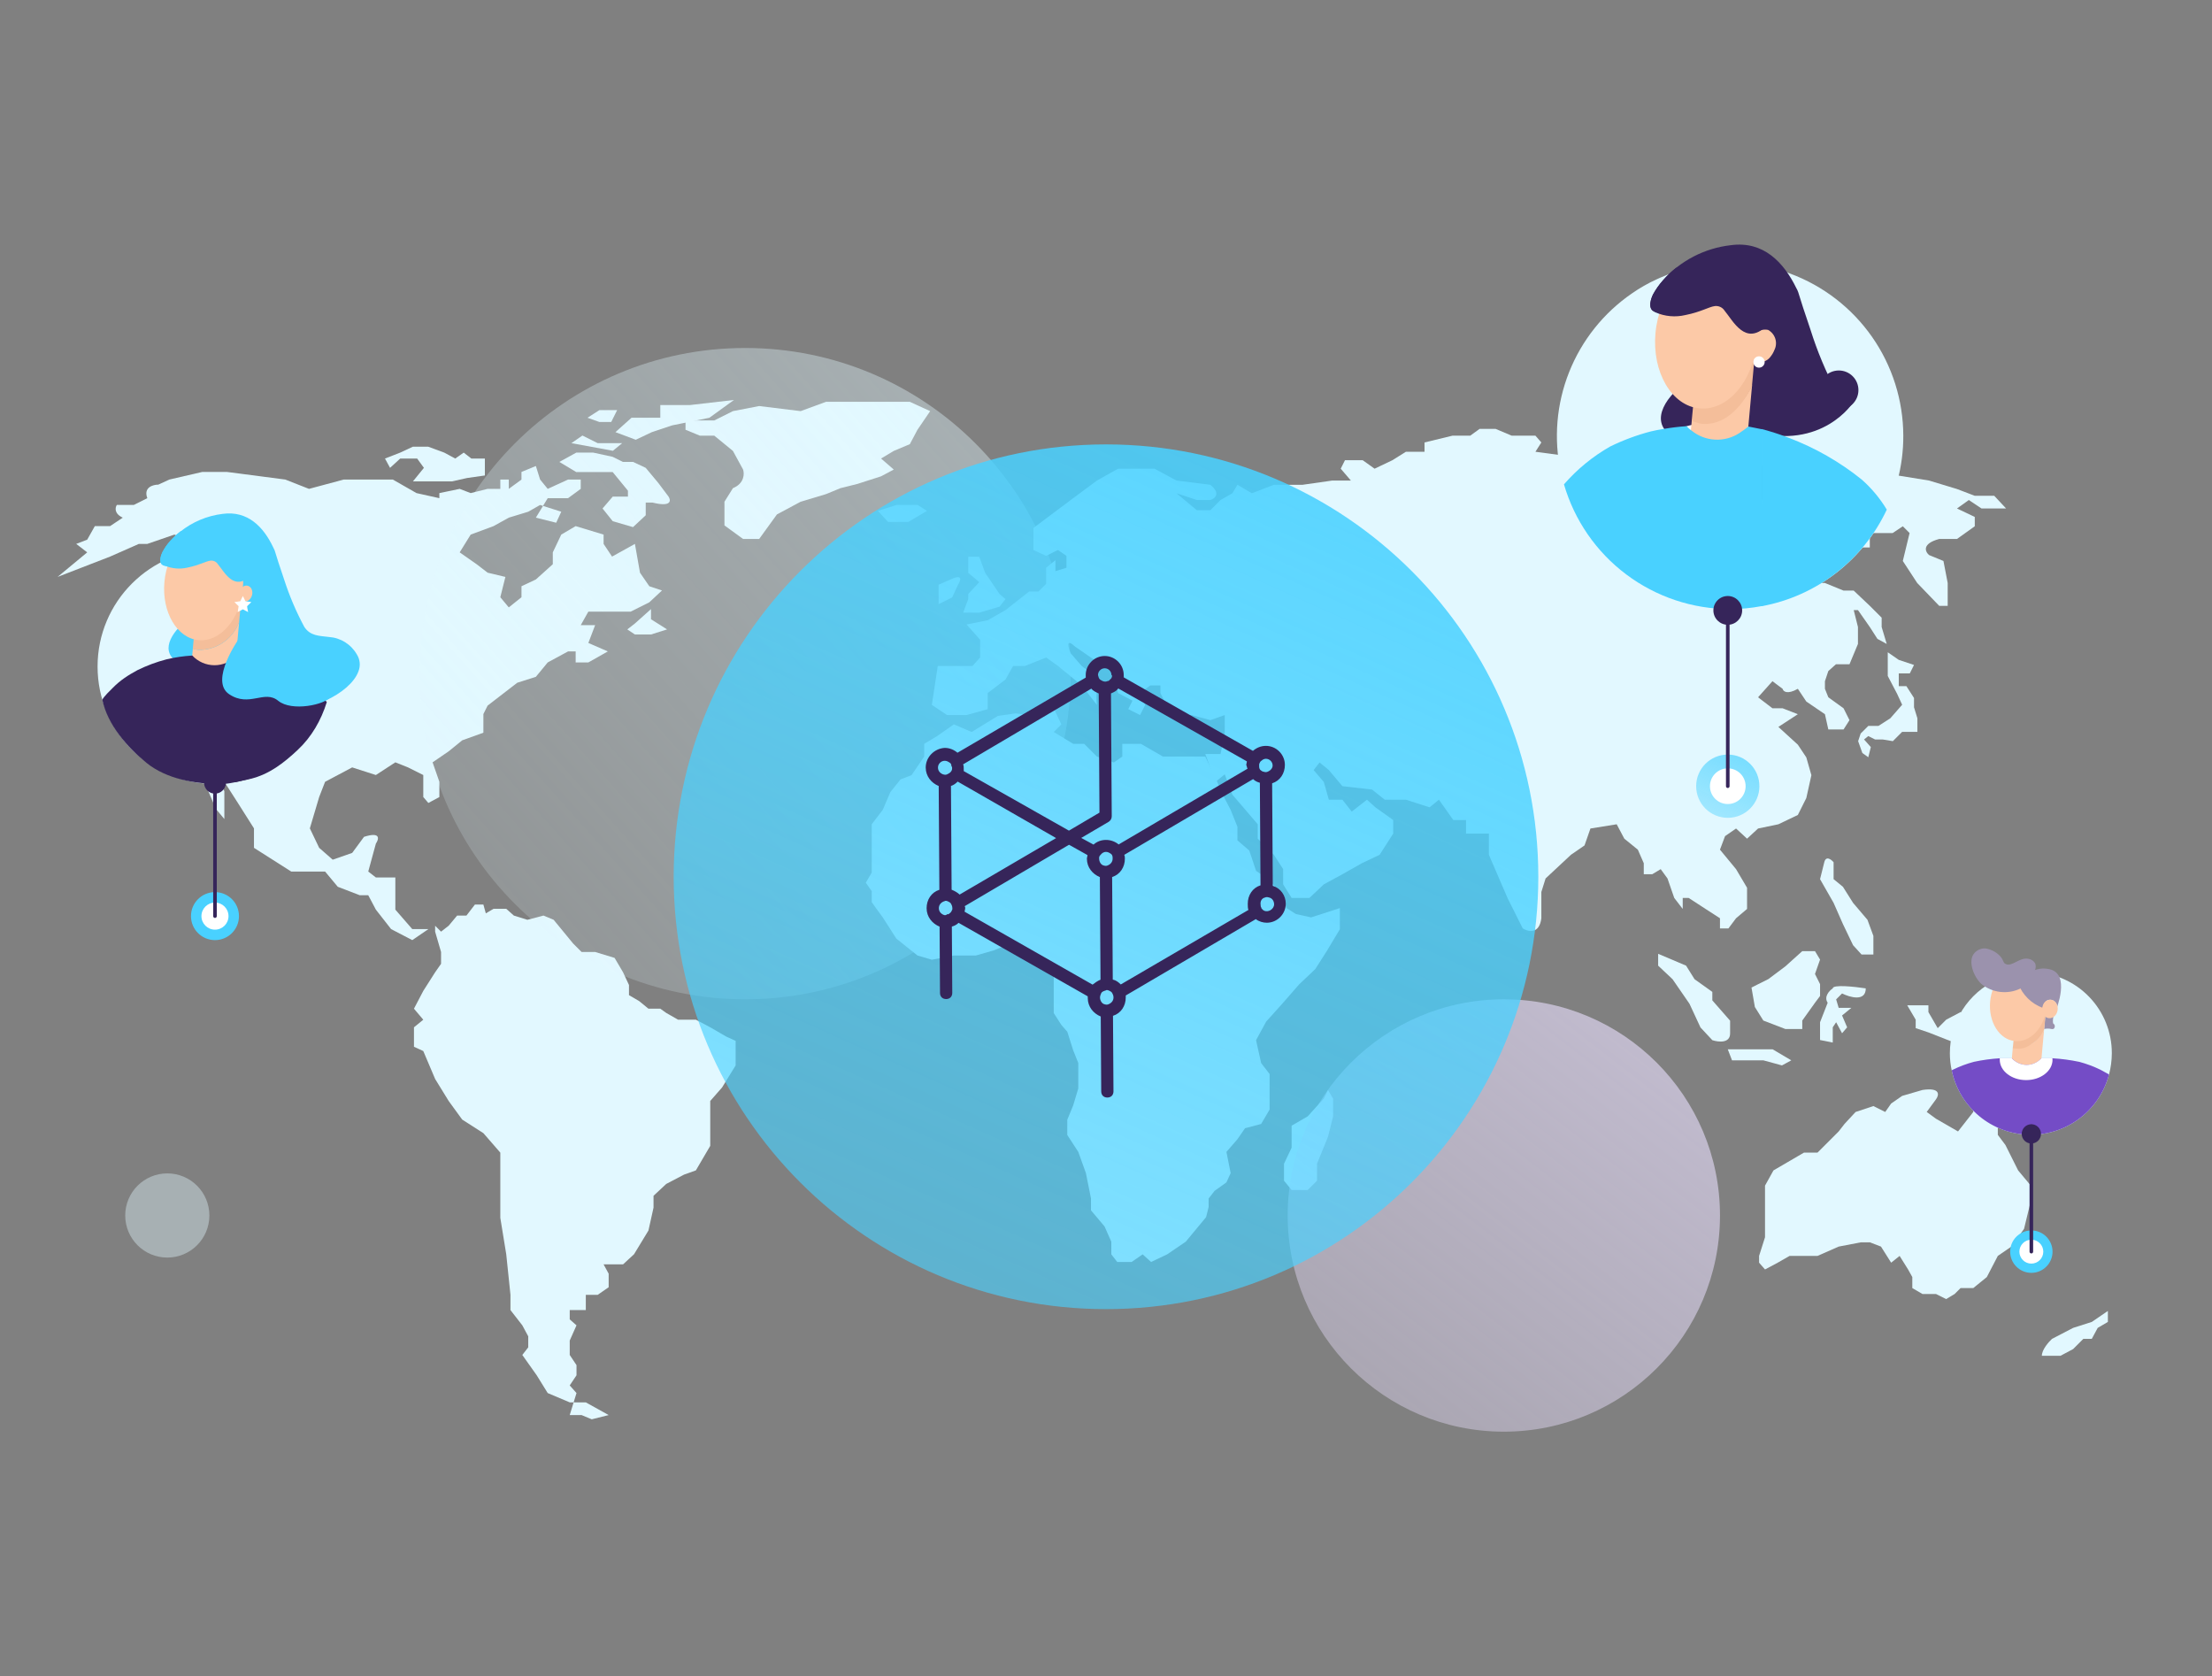 <?xml version="1.0" encoding="UTF-8"?> <svg xmlns="http://www.w3.org/2000/svg" viewBox="0 0 615 466" fill="none"><rect x="0" y="0" width="615" height="466" fill="#808080" stroke="none"/><g clip-path="url(#clip0_417_5741)"><g clip-path="url(#clip1_417_5741)"><path d="M250.37 216.672L253.43 215.496L256.96 210.318V206.787L260.49 204.669L265.197 201.374L270.14 203.492L277.438 199.021L282.377 198.314L288.027 199.021L292.97 196.902L295.087 201.374L292.97 203.492L298.382 206.787H301.442L304.973 210.318L309.68 211.965L312.033 210.318V206.787H317.212L323.33 210.318H329.45H335.098L338.158 216.672L339.57 220.203L342.16 225.145L344.043 229.853V233.618L347.337 236.443L349.22 242.091L352.988 244.68L356.283 248.681L357.692 252.447L360.283 254.095L364.517 255.035L372.52 252.447V258.33L368.99 264.215L365.695 269.392L361.223 273.63L356.283 279.277L352.045 283.985L349.22 289.163L350.632 295.517L352.988 298.577V303.755V308.462L350.632 312.462L346.16 313.64L344.043 316.7L340.983 320.23L342.16 326.115L340.983 328.702L337.688 331.058L336.04 333.175V335.527L335.335 338.353L329.685 345.178L324.507 348.707L320.035 350.827L317.683 348.707L314.623 350.827H310.623L308.975 348.707V345.178L307.092 340.942L303.325 336.47V333.175L301.913 326.115L299.795 320.23L296.735 315.522V311.285L298.382 307.285L299.795 302.577V298.577V295.517L298.382 291.988L296.735 286.81L295.087 284.925L292.97 281.63V277.865V272.217V269.392L289.675 266.805H285.202L283.32 264.215L280.26 262.567L276.26 264.215L271.317 265.627H265.197L259.077 266.805L255.077 265.627L249.194 260.92L247.546 258.33L245.428 255.035L243.545 252.447L242.368 250.8V247.74L240.721 245.386L242.368 242.562V237.619V235.266V232.441V229.146L245.428 225.145L247.546 220.203L250.37 216.672Z" fill="url(#paint0_linear_417_5741)"></path><path d="M368.05 305.402L363.577 310.345L359.108 312.935V319.053L356.988 323.525V328.233L359.108 330.82H363.577L366.168 328.233V323.525L369.228 315.995L370.64 310.345V305.402L369.228 303.05L368.05 305.402Z" fill="url(#paint1_linear_417_5741)"></path><path d="M511.202 346.55L505.317 349.14H497.55L494.255 351.022L490.725 352.905L489.077 351.022V349.14L490.725 343.96V336.9V329.605L493.08 325.368L501.553 320.425H505.317L511.202 314.54L512.85 312.423L515.91 309.127L520.852 307.48L524.148 309.127L525.795 306.775L528.855 304.655L534.503 303.01C539.585 302.255 539.13 304.42 538.268 305.598L535.68 309.127L538.268 311.01L544.388 314.54L548.625 309.127V305.598L551.212 301.832L552.39 305.598L555.45 309.127V315.483L557.567 318.308L561.097 325.368L564.628 329.605V333.84L562.745 341.608L559.215 346.55L555.45 349.14L552.39 355.022L548.625 358.082H545.092L543.445 359.73L541.092 361.142L538.268 359.73H534.503L531.678 358.082V355.022L530.5 352.905L528.148 349.14L525.795 351.022L522.97 346.55L519.91 345.373H517.32L511.202 346.55Z" fill="url(#paint2_linear_417_5741)"></path><path d="M572.87 376.91H567.692C567.692 375.215 569.575 373.065 570.518 372.202L576.4 369.145L581.577 367.495L586.05 364.438V367.495L583.225 369.145L581.577 372.202H579.225L576.4 375.027L572.87 376.91Z" fill="url(#paint3_linear_417_5741)"></path><path d="M162.871 389.855L169.226 393.385L164.519 394.562L161.695 393.385H158.4L159.486 389.855H158.4L152.28 387.267L149.221 382.325L145.22 376.675L146.867 374.558V371.498L145.22 368.438L141.925 364.2V359.965L140.748 348.668L139.1 338.548V329.132V320.425L134.393 315.012L128.509 311.245L124.743 306.067L120.978 299.95L117.683 292.183L115.094 291.005V285.592L117.683 283.475L115.094 280.415L117.683 275.47L120.978 270.295L122.625 267.94V264.645L120.978 258.995V257.35L122.625 258.995L124.743 257.35L127.097 254.525H129.686L132.04 251.465H134.393L135.072 253.91L137.217 252.643H140.748L142.866 254.525L146.632 255.7L151.104 254.525L153.928 255.7L159.341 262.29L161.695 264.645H165.46L170.874 266.293L173.227 270.295L174.875 273.825V276.647L177.699 278.295L180.288 280.415H183.583L185.231 281.59L188.526 283.475H193.468L197.469 285.592L201.941 288.18L204.53 289.358V292.183V296.183L200.764 302.303L197.469 306.067V311.245V318.543L193.468 325.368L190.173 326.545L185.231 329.132L181.7 332.428V335.723L180.288 342.077L176.287 348.668L173.227 351.493H170.403H167.814L169.226 354.08V357.848L166.167 359.965H162.871V364.2H158.4V366.79L160.283 368.438L158.4 372.675V374.558V376.675L160.283 379.5V382.325L158.4 385.147L160.283 387.267L159.486 389.855H162.871Z" fill="url(#paint4_linear_417_5741)"></path><path d="M562.982 295.243L568.16 300.185L566.513 301.832L562.982 300.185L558.98 296.655L556.628 295.243H554.038L552.39 297.83L547.683 296.655L545.095 295.243H542.742L545.095 291.71L542.742 289.592L536.153 287.005L532.62 285.827V283.475L530.268 279.473H536.153V281.355L538.74 285.827L541.092 283.475L545.095 281.355L549.332 283.475L556.628 285.827L561.57 289.592L562.982 295.243Z" fill="url(#paint5_linear_417_5741)"></path><path d="M496.38 268.645L491.673 272.175L486.965 274.53L487.905 279.942L490.26 283.71L496.38 286.062H501.085V283.71L504.618 278.765L506.03 276.882V273.587L504.618 270.765L506.03 266.762L504.618 264.41H501.085L496.38 268.645Z" fill="url(#paint6_linear_417_5741)"></path><path d="M492.85 291.71L498.027 294.77L495.438 296.183L490.26 294.77H486.26H481.553L480.375 291.71H484.375H488.377H492.85Z" fill="url(#paint7_linear_417_5741)"></path><path d="M481.02 283.75V287.28C481.02 290.105 477.725 289.712 476.077 289.163L472.783 285.632L469.723 279.043L465.017 272.217L461.015 268.45V265.155L468.783 268.45L471.135 272.217L476.077 275.748V278.103L481.02 283.75Z" fill="url(#paint8_linear_417_5741)"></path><path d="M506.027 244.404L507.205 239.697C507.675 237.814 509.127 238.912 509.793 239.697V244.404L512.383 246.522L515.207 250.995L519.207 255.7L520.855 260.173V265.35H517.56L515.207 262.762L512.383 256.877L509.793 250.995L506.027 244.404Z" fill="url(#paint9_linear_417_5741)"></path><path d="M451.605 233.148L449.488 229.147L442.19 230.324L440.543 235.031L436.777 237.62L429.717 244.21L428.54 247.975V255.27C427.975 259.79 424.853 259.038 423.363 258.095L419.125 249.623L413.947 237.62V231.736H410.887H407.592V227.97H404.062L400.062 222.321L397.473 224.44L390.882 222.321H385L381.467 219.497L373.23 218.556L369.465 214.084L366.875 211.966L365.23 214.084L368.053 217.379L369.465 222.321H373.23L375.82 225.616L380.055 222.321L382.41 224.44L387.353 227.97V231.736L383.587 237.62L378.645 239.973L373.23 243.033L368.053 245.857L364.053 249.623H359.11L356.755 245.857V241.621L354.168 237.62L349.695 233.148V229.147L342.635 220.909L340.515 215.261L337.928 217.379L335.103 209.612H339.34L340.515 203.963V198.785L336.515 200.198L331.337 198.785H325.688L322.63 192.666V190.548H319.805L316.98 192.666L318.392 195.961L316.98 198.785L313.685 197.138L314.863 194.784L310.86 192.666L309.212 186.547L304.978 183.958L298.858 179.721C296.223 177.274 296.975 179.957 297.68 181.604L300.74 185.135C303.173 186.939 307.66 190.548 306.155 190.548C304.647 190.548 304.743 194.157 304.978 195.961L300.74 190.548L294.15 185.135L290.855 182.781L284.97 185.135H281.675L279.558 188.9L274.615 192.666V197.138L268.733 198.785H263.317L259.082 195.961L260.73 185.135H270.38L272.498 182.781V177.839L268.733 173.602L274.615 172.425L279.558 169.601L286.147 164.423H288.738L290.855 162.305V157.833L293.445 155.715V158.775L296.505 157.833V154.538L294.15 152.891L290.855 154.538L287.325 152.891V146.771L297.68 139.004L304.978 133.591L310.86 130.296H320.98L327.1 133.591L336.515 134.768C339.527 137.216 337.77 138.612 336.515 139.004H332.75L327.1 137.122L332.75 141.829H336.515L339.34 139.004L342.635 137.122L344.045 134.768L348.048 137.122L354.168 134.768H362.17L370.408 133.591H375.585L372.76 130.296L373.938 127.943H378.88L382.175 130.296L387.118 127.943L390.882 125.589H396.06V123L403.827 121.117H408.77L411.36 119.234H415.83L420.303 121.117H426.892L428.54 123L426.892 125.589L435.6 126.766H437.485H441.72H445.72H453.252L461.725 130.296H466.668H470.67L471.845 126.766L479.613 127.943L488.793 130.296H496.795H502.207L508.327 133.591H519.86L521.977 132.179H527.625L536.335 133.591L544.1 135.945L549.045 137.828H554.457L557.753 141.358H550.925L547.395 139.004L544.1 141.358L549.045 143.712V146.301L544.1 149.831H539.158C534.263 151.149 535.235 153.361 536.335 154.303L540.335 155.95L541.513 162.07V168.424H539.158L533.04 162.07L529.038 155.95L530.92 148.183L529.038 146.301L526.215 148.183H523.155H519.86V152.185H514.21H505.738L502.207 154.303L499.855 159.951L503.62 162.07H507.385L512.562 164.188H515.388L519.86 168.424L523.155 171.719V174.308L524.565 179.015L521.977 177.603L519.86 174.308L516.565 169.601H515.388L516.565 174.308V179.015L514.21 184.664H510.445L508.327 186.547L507.385 189.371V191.489L508.327 193.843L512.562 196.903L514.21 200.198L512.562 202.787H508.327L507.385 198.55L502.207 195.02L499.855 191.489C496.84 193.184 495.775 192.195 495.618 191.489L492.793 189.371L488.793 193.843L492.793 196.903H495.618L499.855 198.55L494.44 202.081L499.855 207.023L502.207 210.553L503.62 215.496L502.207 221.851L499.855 226.558L494.44 229.147L488.793 230.324L485.733 233.148L482.673 230.324L479.613 232.442L478.2 236.207L482.673 241.621L485.733 246.799V252.683L482.673 255.27L480.555 258.095H478.2V255.27L474.2 252.683L469.493 249.623H467.845V252.683L465.49 249.623L463.608 244.21L461.725 241.621L459.373 243.033H457.017V239.973L455.37 236.207L451.605 233.148Z" fill="url(#paint10_linear_417_5741)"></path><path d="M517.793 209.336L516.615 206.041L517.32 203.923L519.44 201.804H522.265L525.56 199.686L528.855 195.92L527.442 192.861L524.852 187.918V184.859V181.328L527.913 183.446L532.15 184.859L530.972 187.212H527.913V190.742H530.03L532.15 194.037V196.626L533.09 199.686V203.452H528.855L526.265 206.041L523.44 205.57H521.322L519.44 204.629L518.263 205.57L520.145 207.688L519.44 210.513L517.793 209.336Z" fill="url(#paint11_linear_417_5741)"></path><path d="M273.905 159.245L277.905 165.129L279.553 166.541L277.905 168.66L272.257 170.307H267.785L269.197 166.541V165.129L272.257 161.834L269.197 159.245V157.127V154.773H272.257L273.905 159.245Z" fill="url(#paint12_linear_417_5741)"></path><path d="M260.962 162.54L264.73 160.893C267.74 159.575 267.082 161.442 266.375 162.54L264.73 166.071L260.962 167.954V162.54Z" fill="url(#paint13_linear_417_5741)"></path><path d="M244.074 142.023L249.252 140.376H255.135L257.725 142.023L252.548 145.083H246.899L244.074 142.023Z" fill="url(#paint14_linear_417_5741)"></path><path d="M201.42 139.475L203.774 135.71C206.975 134.392 206.99 131.709 206.598 130.532L203.774 125.354L198.596 121.117H194.595L190.594 119.47V116.881H198.596L203.774 114.292L211.07 112.88L222.602 114.292L229.663 111.703H243.314H252.965L258.613 114.292L255.083 119.47L252.965 123.471L248.492 125.354L244.962 127.472L248.492 130.532L244.962 132.415L238.371 134.533L233.664 135.71L229.663 137.357L222.602 139.475L216.012 143.006L211.07 149.831H206.598L201.42 146.065V139.475Z" fill="url(#paint15_linear_417_5741)"></path><path d="M175.582 116.134L171.109 120.135L176.758 122.253L181.231 120.135L186.879 118.252L197.234 116.134L204.06 111.191L191.821 112.604H183.583V116.134H181.231H175.582Z" fill="url(#paint16_linear_417_5741)"></path><path d="M164.936 125.824H160.23L155.522 128.413L160.23 131.237H164.936H170.35L174.587 136.415V138.063H170.35L167.525 141.358L170.35 144.888L175.999 146.536L179.529 143.241V139.71H181.411C186.684 141.028 186.589 139.161 185.883 138.063L183.059 134.297L179.529 130.061L175.999 128.413H173.173L170.35 127.001L164.936 125.824Z" fill="url(#paint17_linear_417_5741)"></path><path d="M114.802 124.177L111.272 125.824L107.035 127.472L108.447 130.061L111.272 127.472H115.979L117.862 130.061L114.802 133.826H119.038H121.863H125.628L129.865 132.885L134.807 132.179V130.061V127.472H133.16H131.042L128.923 125.824L126.57 127.472L123.51 125.824L119.038 124.177H114.802Z" fill="url(#paint18_linear_417_5741)"></path><path d="M180.996 172.149L185.468 174.974L180.996 176.386H176.524L174.406 174.974L176.524 173.326L180.996 169.325V172.149Z" fill="url(#paint19_linear_417_5741)"></path><path d="M143.809 189.802L135.572 196.156L134.395 198.51V203.688L128.511 205.806L124.745 208.866L120.273 211.925L122.156 217.338V221.575L119.097 223.222L117.685 221.575V215.456L113.448 213.337L109.918 211.925L104.504 215.456L97.915 213.337L90.383 217.338L88.736 221.575L86.147 230.283L88.736 235.696L92.501 238.991L97.915 237.109L101.209 232.637C105.917 231.13 105.367 233.264 104.504 234.52L102.386 242.286L104.504 243.934H109.918V252.877L114.625 258.29H119.097L114.625 261.35L108.741 258.29L104.504 252.877L102.386 248.876H100.033L93.913 246.523L90.383 242.286H80.969L70.613 235.696V230.283L66.141 223.222L62.375 217.338V211.925H60.022V215.456L62.375 219.927V227.694L60.022 224.87L57.904 219.927L56.256 213.337V208.866L52.49 203.688L50.843 191.449L56.256 184.153C58.296 181.564 62.846 176.198 64.729 175.445C67.082 174.503 64.258 170.031 60.022 170.031C60.022 167.019 61.591 160.617 62.375 157.793L60.022 154.733L55.079 151.203L48.489 148.614L40.958 151.203H38.604L30.602 154.733L16.01 160.382L24.247 153.556L21.188 151.203L24.247 150.026L26.366 146.26H30.602L34.132 143.907C31.684 142.777 32.014 141.082 32.485 140.376H37.192L40.958 138.493C39.828 135.481 42.527 134.728 44.017 134.728L47.077 133.316L56.256 131.197H63.081L79.321 133.316L85.911 135.904L95.561 133.316H101.68H109.212L115.802 137.081L122.156 138.493V137.081L127.805 135.904L130.865 137.081L135.572 135.904H139.102V133.316H141.456V135.904L144.986 133.316V131.197L148.987 129.55L150.164 133.316L152.282 135.904L157.931 133.316H161.461V135.904L157.931 138.493H152.282L150.978 140.637L156.048 142.259L154.636 145.319L148.987 143.907L150.978 140.637L150.164 140.376L146.869 142.259L141.456 143.907L137.219 146.26L130.865 148.614L127.805 153.556L132.512 156.851L135.572 159.205L140.514 160.382L139.102 166.03L141.456 168.855L144.986 166.03V162.971L148.987 161.088L153.694 156.851V153.556L156.048 148.614L160.049 146.26L167.816 148.614V151.203L170.169 154.733L176.524 151.203L177.936 159.205L180.525 162.971L184.056 164.147L180.525 167.442L175.347 170.031H170.169H163.579L161.461 173.797H165.462L163.579 178.74L168.993 181.093L163.579 184.153H160.049V181.093H157.931L152.282 184.153L148.987 188.154L143.809 189.802Z" fill="url(#paint20_linear_417_5741)"></path><path d="M158.871 123.194L170.404 125.313L172.993 123.194H166.167L161.931 121.076L158.871 123.194Z" fill="url(#paint21_linear_417_5741)"></path><path d="M171.583 114.016L169.936 117.311H166.641L163.346 116.134L166.641 114.016H171.583Z" fill="url(#paint22_linear_417_5741)"></path><path d="M506.027 284.18L508.147 278.765C507.017 277.072 508.618 275.392 509.558 274.765C509.558 273.635 515.678 274.295 518.737 274.765C518.737 278.53 514.342 277.275 512.148 276.178L510.5 277.825L511.205 280.18H514.737L512.148 282.298L513.56 285.592L512.148 287.24L510.5 284.18L509.558 285.592V289.827L506.027 289.123V284.18Z" fill="url(#paint23_linear_417_5741)"></path><path d="M418.11 398C451.303 398 478.207 371.092 478.207 337.902C478.207 304.71 451.303 277.803 418.11 277.803C384.918 277.803 358.012 304.71 358.012 337.902C358.012 371.092 384.918 398 418.11 398Z" fill="url(#paint24_linear_417_5741)"></path><path d="M207.173 277.803C257.173 277.803 297.705 237.27 297.705 187.271C297.705 137.272 257.173 96.739 207.173 96.739C157.173 96.739 116.641 137.272 116.641 187.271C116.641 237.27 157.173 277.803 207.173 277.803Z" fill="url(#paint25_linear_417_5741)"></path><path d="M307.498 363.935C373.88 363.935 427.695 310.123 427.695 243.739C427.695 177.356 373.88 123.542 307.498 123.542C241.115 123.542 187.301 177.356 187.301 243.739C187.301 310.123 241.115 363.935 307.498 363.935Z" fill="url(#paint26_linear_417_5741)"></path><path opacity="0.4" d="M46.515 349.603C52.977 349.603 58.215 344.365 58.215 337.902C58.215 331.44 52.977 326.2 46.515 326.2C40.053 326.2 34.815 331.44 34.815 337.902C34.815 344.365 40.053 349.603 46.515 349.603Z" fill="#E2F8FF"></path><path d="M529.173 121.108C529.19 125.365 528.638 129.606 527.533 133.718C526.808 136.448 525.837 139.107 524.633 141.662C521.395 148.565 516.562 154.598 510.533 159.263C504.502 163.928 497.45 167.091 489.955 168.49H489.702C486.825 169.036 483.9 169.31 480.97 169.31C470.555 169.308 460.423 165.926 452.095 159.673C443.767 153.419 437.692 144.633 434.785 134.632C434.47 133.529 434.185 132.425 433.935 131.29C431.938 121.985 432.745 112.297 436.26 103.452C439.772 94.608 445.83 87.004 453.67 81.606C455.865 80.07 458.195 78.74 460.635 77.634L461.613 77.193L463.82 76.278C469.145 74.231 474.795 73.162 480.498 73.126H483.43C488.03 73.353 492.575 74.245 496.923 75.774L497.71 76.058C506.92 79.468 514.865 85.61 520.49 93.66C526.112 101.712 529.14 111.288 529.173 121.108Z" fill="#E2F8FF"></path><path d="M459.385 86.193C459.623 86.423 459.915 86.587 460.238 86.666C460.9 86.815 461.59 86.815 462.255 86.666C467.897 85.909 472.562 80.676 476.567 84.743L476.755 84.932C478.07 86.65 478.92 88.679 479.223 90.821C479.527 92.963 479.275 95.147 478.49 97.164C477.445 100.019 475.348 102.366 472.625 103.721C469.9 105.115 467.435 106.971 465.345 109.206C460.49 114.377 459.04 120.997 471.113 123.582C471.717 123.71 472.327 123.804 472.94 123.866C472.56 126.891 472.678 129.958 473.288 132.945C473.668 135.101 474.86 137.029 476.62 138.332C478.38 139.634 480.572 140.211 482.745 139.944C486.85 139.977 490.882 138.887 494.41 136.791L483.408 118.696C504.373 126.64 514.115 113.525 515.185 111.949C514.225 111.795 513.31 111.433 512.505 110.888C511.7 110.344 511.02 109.63 510.52 108.797C507.63 103.341 505.245 97.632 503.395 91.741C501.85 87.265 500.558 83.23 499.96 81.243C499.79 80.686 499.642 80.518 499.455 80.14C495.955 72.952 490.312 66.931 481.233 68.16C473.935 68.982 467.195 72.474 462.317 77.965C461.252 79.144 460.332 80.446 459.575 81.842C459.575 81.842 457.998 84.869 459.385 86.193Z" fill="#36255A"></path><path d="M511.243 113.901C514.255 113.901 516.697 111.459 516.697 108.447C516.697 105.435 514.255 102.993 511.243 102.993C508.23 102.993 505.79 105.435 505.79 108.447C505.79 111.459 508.23 113.901 511.243 113.901Z" fill="#36255A"></path><path d="M467.555 119.01C469.637 118.069 471.942 117.741 474.207 118.065L469.825 121.217L467.555 119.01Z" fill="white"></path><path d="M487.13 107.062L484.798 132.819L469.035 131.4L470.39 116.646C471.07 116.839 471.767 116.965 472.47 117.025C478.525 117.56 484.105 113.462 487.13 107.062Z" fill="#FCC9A7"></path><path d="M488.46 92.341L487.087 107.429C483.935 113.734 479.105 118.359 473.147 117.823C472.445 117.764 471.02 117.217 470.34 117.025L472.822 90.922L488.46 92.341Z" fill="#F4BE9A"></path><path d="M490 119.357V168.505H489.748C486.87 169.051 483.945 169.325 481.015 169.325C470.6 169.323 460.467 165.941 452.14 159.688C443.81 153.435 437.738 144.648 434.83 134.647C438.49 130.435 442.84 126.874 447.692 124.118C451.277 122.367 455.025 120.973 458.885 119.956C460.082 119.673 461.31 119.42 462.605 119.231C464.692 118.873 466.795 118.62 468.91 118.475C469.293 118.892 469.715 119.272 470.17 119.61C470.442 119.835 470.728 120.045 471.02 120.24C472.98 121.589 475.315 122.285 477.692 122.229C480.07 122.172 482.37 121.366 484.262 119.925C484.645 119.686 485.015 119.423 485.365 119.137L486.06 118.601H486.217C486.72 118.727 488.077 118.947 490 119.357Z" fill="#49D1FF"></path><path d="M524.582 141.677C521.342 148.58 516.51 154.613 510.48 159.278C504.45 163.943 497.397 167.106 489.902 168.505H489.65C489.65 158.543 489.65 148.613 489.808 138.651C489.808 135.498 489.808 132.346 489.808 129.193C489.808 126.041 489.808 123.266 489.808 120.303V119.263C491.165 119.641 492.962 120.145 495.137 120.902L497.342 121.722C504.658 124.484 511.49 128.389 517.582 133.292C520.335 135.708 522.697 138.536 524.582 141.677Z" fill="#49D1FF"></path><path d="M488.4 95.164C489.385 84.309 483.887 74.938 476.118 74.232C468.35 73.526 461.255 81.754 460.267 92.609C459.283 103.463 464.78 112.835 472.548 113.54C480.317 114.246 487.413 106.018 488.4 95.164Z" fill="#FCC9A7"></path><path d="M493.31 97.353C493.072 97.967 492.743 98.541 492.332 99.055L492.145 99.308C491.7 99.865 491.1 100.279 490.423 100.498C489.743 100.716 489.015 100.73 488.33 100.537C488.123 100.481 487.93 100.385 487.762 100.253C487.087 99.551 486.623 98.675 486.415 97.723C486.21 96.771 486.272 95.781 486.595 94.862C486.865 93.8 487.533 92.881 488.457 92.294C489.385 91.708 490.5 91.499 491.575 91.71C492.545 92.238 493.267 93.124 493.592 94.178C493.915 95.233 493.815 96.373 493.31 97.353Z" fill="#FCC9A7"></path><path d="M491.072 90.67C485.272 96.219 481.9 89.283 479.47 86.351C479.185 85.906 478.777 85.552 478.298 85.329C477.817 85.106 477.285 85.023 476.76 85.09C475.09 85.311 472.915 86.729 468.595 87.581C465.803 88.247 462.868 87.982 460.24 86.824C459.942 86.682 459.658 86.513 459.39 86.32C458.002 84.996 459.642 81.811 459.642 81.811C460.418 80.416 461.335 79.106 462.385 77.902C463.452 76.66 464.635 75.52 465.915 74.498C466.395 74.303 466.892 74.145 467.397 74.025L476.57 70.872L485.587 73.804C485.587 73.804 496.873 85.121 491.072 90.67Z" fill="#36255A"></path><path d="M489.055 102.208C489.925 102.208 490.63 101.502 490.63 100.632C490.63 99.761 489.925 99.056 489.055 99.056C488.183 99.056 487.478 99.761 487.478 100.632C487.478 101.502 488.183 102.208 489.055 102.208Z" fill="white"></path><path d="M59.77 217.945C77.799 217.945 92.413 203.33 92.413 185.302C92.413 167.274 77.799 152.659 59.77 152.659C41.742 152.659 27.127 167.274 27.127 185.302C27.127 203.33 41.742 217.945 59.77 217.945Z" fill="#E2F8FF"></path><path d="M99.665 186.614C97.393 192.982 84.686 198.705 78.654 196.18C71.137 193.066 72.736 198.059 63.058 198.312C61.367 198.54 59.653 198.103 58.277 197.094C56.901 196.084 55.97 194.58 55.681 192.898C55.269 190.62 55.212 188.292 55.512 185.997C55.039 185.966 54.569 185.891 54.109 185.773C44.712 183.781 45.891 178.676 49.621 174.552C51.242 172.83 53.138 171.389 55.231 170.288C57.343 169.251 58.964 167.428 59.748 165.211C60.357 163.653 60.553 161.964 60.318 160.307C60.082 158.651 59.422 157.084 58.401 155.758C55.316 152.616 51.697 156.655 47.181 157.273C46.672 157.377 46.147 157.377 45.638 157.273C45.386 157.21 45.155 157.084 44.965 156.908C43.899 155.87 45.189 153.43 45.189 153.43C45.766 152.347 46.472 151.339 47.293 150.428C48.146 149.474 49.085 148.601 50.098 147.819C53.494 145.094 57.585 143.374 61.908 142.854C68.921 141.9 73.297 146.557 75.933 152.111L76.354 152.981C76.803 154.496 77.813 157.637 78.991 161.088C80.46 165.643 82.338 170.055 84.602 174.272C86.284 176.824 88.753 176.74 91.446 177.077C93.041 177.181 94.586 177.679 95.942 178.526C97.298 179.373 98.423 180.542 99.216 181.93C99.655 182.62 99.924 183.404 100.002 184.218C100.08 185.032 99.965 185.853 99.665 186.614Z" fill="#49D1FF"></path><path d="M66.486 172.953L64.691 192.87L52.572 191.776L53.61 180.359C54.14 180.518 54.685 180.621 55.237 180.667C57.678 180.695 60.068 179.968 62.081 178.588C64.094 177.207 65.632 175.24 66.486 172.953Z" fill="#FCC9A7"></path><path d="M67.525 161.565L66.487 172.954C65.635 175.236 64.1 177.2 62.093 178.58C60.086 179.96 57.702 180.689 55.266 180.668C54.715 180.622 54.133 180.564 53.603 180.405L55.434 160.471L67.525 161.565Z" fill="#F4BE9A"></path><path d="M67.504 163.755C68.266 155.361 64.006 148.114 57.989 147.567C51.972 147.021 46.476 153.382 45.713 161.775C44.951 170.169 49.211 177.416 55.228 177.962C61.245 178.509 66.741 172.148 67.504 163.755Z" fill="#FCC9A7"></path><path d="M69.538 160.134C65.05 164.398 62.441 159.068 60.562 156.824C60.34 156.48 60.023 156.207 59.651 156.038C59.277 155.869 58.863 155.811 58.458 155.871C57.196 156.039 55.484 157.105 52.175 157.778C50.009 158.302 47.73 158.095 45.695 157.189L45.022 156.824C43.956 155.786 45.246 153.346 45.246 153.346C45.822 152.264 46.529 151.256 47.35 150.344C48.203 149.391 49.142 148.517 50.155 147.736C50.523 147.595 50.897 147.473 51.277 147.371L58.374 145.015L65.359 147.259C65.359 147.259 74.026 155.899 69.538 160.134Z" fill="#49D1FF"></path><path d="M65.949 182.238H65.809C65.021 183.088 64.067 183.766 63.005 184.229C61.943 184.693 60.797 184.932 59.638 184.932C58.479 184.932 57.333 184.693 56.271 184.229C55.209 183.766 54.254 183.088 53.467 182.238C51.037 182.382 48.624 182.738 46.257 183.304C43.48 184.031 40.782 185.037 38.206 186.306C35.569 187.738 33.453 189.093 31.347 191.232C30.668 191.922 28.968 193.51 28.442 194.518C29.908 201.441 35.257 207.64 40.758 212.094C46.258 216.547 54.281 217.973 61.358 217.967C63.719 217.969 66.467 217.195 68.766 216.652L70.299 216.214L68.502 182.771L65.949 182.238Z" fill="#36255A"></path><path d="M90.862 195.17C89.27 200.259 86.643 204.857 82.749 208.499C78.856 212.142 74.828 215.271 69.644 216.52L65.305 217.485L68.421 183.136H68.645C70.132 183.444 72.04 183.865 74.059 184.482C79.385 186.375 84.32 189.227 88.618 192.898C89.42 193.6 90.169 194.359 90.862 195.17Z" fill="#36255A"></path><path d="M66.507 177.441C66.507 177.441 58.092 189.223 63.702 192.982C69.312 196.741 73.492 191.663 77.335 194.805C81.178 197.947 90.491 195.843 91.809 193.767C93.128 191.692 84.909 182.771 84.909 182.771L66.507 177.441Z" fill="#49D1FF"></path><path d="M67.712 167.174C68.682 167.441 69.734 166.688 70.063 165.493C70.392 164.297 69.872 163.112 68.903 162.845C67.933 162.579 66.88 163.332 66.552 164.527C66.223 165.723 66.743 166.908 67.712 167.174Z" fill="#FCC9A7"></path><path d="M68.841 169.419L68.981 170.149L67.522 169.391L66.064 170.149L66.344 168.522L65.166 167.372L65.895 167.287L66.148 167.231L66.793 167.147L67.522 165.688L68.252 167.147L69.879 167.372L68.701 168.522L68.785 169.167L68.841 169.419Z" fill="white"></path><path d="M587.148 292.83C587.14 294.81 586.88 296.78 586.372 298.692C585.085 303.595 582.18 307.915 578.128 310.957C574.075 314 569.115 315.582 564.048 315.45C558.982 315.317 554.112 313.478 550.225 310.228C546.335 306.978 543.66 302.51 542.633 297.55C542.295 295.998 542.122 294.415 542.12 292.83C542.11 288.54 543.33 284.335 545.63 280.715C547.935 277.095 551.225 274.21 555.115 272.4L555.565 272.195C558.357 270.96 561.375 270.305 564.43 270.275H565.595C571.395 270.512 576.878 272.985 580.895 277.175C584.913 281.363 587.153 286.945 587.148 292.748V292.83Z" fill="#E2F8FF"></path><path d="M568.332 286.1L567.107 299.582L558.935 298.827L559.63 291.125C559.992 291.223 560.36 291.29 560.732 291.33C562.378 291.325 563.985 290.822 565.342 289.89C566.697 288.955 567.74 287.635 568.332 286.1Z" fill="#FCC9A7"></path><path d="M570.375 286.067C569.705 285.902 569.003 285.902 568.332 286.067L568.638 282.512L568.945 282.675C569.31 282.79 569.705 282.79 570.07 282.673C570.435 282.555 570.758 282.327 570.987 282.02C570.987 282.02 570.497 284.452 570.987 284.658C571.477 284.86 571.457 286.332 570.375 286.067Z" fill="#9B92AD"></path><path d="M569.128 278.365L568.347 286.15C567.753 287.688 566.795 288.93 565.435 289.863C564.075 290.798 562.925 291.543 561.275 291.545C560.903 291.505 559.977 291.483 559.615 291.385L560.935 277.63L569.128 278.365Z" fill="#F4BE9A"></path><path d="M569.02 279.868C569.535 274.192 566.438 269.272 562.1 268.88C557.763 268.485 553.83 272.765 553.315 278.44C552.8 284.115 555.898 289.035 560.232 289.428C564.572 289.822 568.505 285.54 569.02 279.868Z" fill="#FCC9A7"></path><path d="M571.56 281C571.735 280.755 571.852 280.475 571.9 280.178C571.947 279.88 571.925 279.575 571.835 279.288C571.745 279 571.59 278.738 571.383 278.522C571.173 278.305 570.918 278.14 570.633 278.04C570.35 277.938 570.045 277.905 569.747 277.942C569.45 277.98 569.163 278.085 568.913 278.25C568.66 278.418 568.452 278.64 568.303 278.9C568.153 279.16 568.065 279.455 568.048 279.755C567.987 279.89 567.945 280.035 567.925 280.183C566.395 279.615 565.005 278.733 563.84 277.592C562.675 276.452 561.763 275.08 561.163 273.565C561.163 273.565 564.39 268.048 569.987 269.478C575.585 270.908 571.825 280.325 571.56 281Z" fill="#9B92AD"></path><path d="M561.65 274.85C559.91 275.668 557.975 275.975 556.065 275.74C554.158 275.505 552.355 274.738 550.862 273.522C548.697 271.48 547.207 267.395 548.717 265.23C549.212 264.53 549.935 264.022 550.763 263.8C551.25 263.645 551.768 263.61 552.273 263.697C553.702 263.985 555.013 264.695 556.033 265.74C557.197 267.005 556.808 267.6 557.625 267.988C559.485 268.905 561.712 265.76 564.327 266.64C564.935 266.815 565.457 267.207 565.798 267.743C566.553 269.295 565.043 272.175 561.65 274.85Z" fill="#9B92AD"></path><path d="M586.372 298.692C585.085 303.592 582.18 307.915 578.128 310.957C574.075 314 569.115 315.582 564.05 315.45C558.985 315.317 554.112 313.478 550.225 310.228C546.337 306.978 543.663 302.51 542.633 297.55L542.98 297.365C544.85 296.445 546.808 295.712 548.822 295.18C551.192 294.673 553.595 294.345 556.015 294.197C557.158 294.197 558.2 294.197 559.1 294.197H559.365L559.67 294.505C560.685 295.457 562.018 296.005 563.41 296.038H563.533C564.925 296.01 566.26 295.462 567.27 294.505L567.597 294.197H567.842C568.66 294.197 569.6 294.197 570.643 294.197C573.163 294.345 575.67 294.68 578.14 295.2C580.153 295.74 582.11 296.473 583.982 297.385C584.82 297.897 585.617 298.223 586.372 298.692Z" fill="#744CC6"></path><path d="M570.66 294.608C570.66 297.733 567.372 300.265 563.327 300.265C559.283 300.265 555.992 297.733 555.992 294.608C555.982 294.47 555.982 294.335 555.992 294.197C557.135 294.197 558.178 294.197 559.077 294.197H559.342L559.65 294.505C560.665 295.457 561.995 296.005 563.388 296.038H563.51C564.905 296.01 566.237 295.462 567.25 294.505L567.575 294.197H567.82C568.638 294.197 569.577 294.197 570.62 294.197C570.64 294.32 570.66 294.465 570.66 294.608Z" fill="white"></path><path d="M569.59 283.048C570.773 283.207 571.888 282.192 572.08 280.777C572.275 279.365 571.475 278.085 570.293 277.923C569.112 277.762 567.997 278.777 567.803 280.192C567.607 281.605 568.41 282.885 569.59 283.048Z" fill="#FCC9A7"></path><path d="M353.868 246.264L353.69 217.754C355.9 217.057 357.25 215 357.235 212.61C357.217 209.707 354.815 207.332 351.92 207.351C350.555 207.359 349.365 207.879 348.35 208.739L312.435 188.307C312.433 188.136 312.43 187.795 312.43 187.624C312.41 184.722 310.01 182.347 307.113 182.365C304.215 182.383 301.845 184.788 301.865 187.69C301.865 187.861 301.868 188.202 301.868 188.373L266.212 209.255C265.185 208.408 263.988 207.903 262.625 207.912C259.73 208.101 257.36 210.506 257.377 213.408C257.392 215.798 258.938 217.667 260.988 218.507L261.17 247.359C258.957 248.056 257.608 250.113 257.623 252.502C257.637 254.893 259.183 256.76 261.233 257.603L261.35 276.04C261.355 277.065 262.043 277.743 263.065 277.735C264.087 277.73 264.765 277.043 264.757 276.017L264.642 257.58C265.322 257.405 266.002 257.06 266.51 256.545L302.425 276.978C302.425 277.147 302.428 277.317 302.43 277.49C302.445 279.88 303.99 281.748 306.04 282.587L306.17 303.415C306.178 304.44 306.863 305.118 307.885 305.113C308.908 305.105 309.585 304.418 309.577 303.395L309.445 282.395C311.658 281.7 313.007 279.642 312.993 277.252C312.993 277.08 312.99 276.91 312.99 276.74L349.155 255.512C350.01 256.19 351.205 256.525 352.228 256.517C355.125 256.5 357.495 254.095 357.478 251.192C357.465 248.973 356.087 246.933 353.868 246.264ZM347.095 252.965L311.608 273.675C310.92 272.995 310.235 272.49 309.382 272.322L309.205 243.813C311.415 243.116 312.765 241.059 312.75 238.669C312.748 238.328 312.745 237.986 312.572 237.646L348.4 216.592C348.913 217.101 349.598 217.438 350.28 217.604L350.46 246.115C348.248 246.811 346.897 248.869 346.913 251.26C346.918 251.942 346.92 252.455 347.095 252.965ZM346.848 213.699L311.02 234.753C308.965 233.059 305.897 233.078 304.035 234.797L300.615 232.941L308.255 228.454C308.765 228.109 309.103 227.595 309.098 226.912L308.882 192.768C309.733 192.421 310.413 192.075 310.92 191.389L346.663 211.652C346.665 211.993 346.498 212.336 346.5 212.677C346.673 213.017 346.675 213.359 346.848 213.699ZM305.592 238.714C305.592 238.543 305.59 238.373 305.59 238.373C305.59 238.031 305.928 237.688 306.265 237.344C306.605 237 307.115 236.826 307.455 236.824C307.967 236.821 308.31 236.99 308.822 237.328C309.165 237.496 309.337 238.008 309.34 238.349C309.34 238.52 309.34 238.52 309.342 238.69C309.348 239.544 308.84 240.23 307.99 240.577C307.65 240.75 307.31 240.752 306.798 240.584C306.115 240.418 305.598 239.568 305.592 238.714ZM305.683 225.909L297.195 230.913L267.95 214.366C267.945 214.025 267.945 213.683 267.942 213.512C267.94 213.171 267.94 212.83 267.765 212.489L303.42 191.436C303.938 192.116 304.79 192.452 305.475 192.789L305.683 225.909ZM268.185 251.925L297.217 234.84L302.35 237.71C302.35 238.051 302.183 238.394 302.185 238.735C302.2 241.125 303.745 242.994 305.795 243.834L305.975 272.345C305.125 272.69 304.447 273.207 303.767 273.725L268.195 253.46C268.192 253.12 268.36 252.778 268.358 252.435C268.358 252.265 268.355 252.095 268.185 251.925ZM351.673 249.521C352.012 249.349 352.355 249.346 352.865 249.514C353.72 249.679 354.235 250.53 354.24 251.382C354.25 252.75 352.553 253.785 351.355 253.11C351.012 252.94 350.84 252.6 350.67 252.43L350.668 252.26C350.495 252.09 350.495 251.748 350.493 251.577C350.315 250.555 350.822 249.698 351.673 249.521ZM352.475 214.518C352.135 214.69 351.795 214.693 351.283 214.525C351.113 214.526 350.77 214.358 350.6 214.188C350.257 214.019 350.082 213.508 350.08 213.167C350.08 212.996 350.08 212.996 350.08 212.825C350.077 212.655 350.077 212.484 350.077 212.484C350.245 211.971 350.413 211.628 350.752 211.455C351.09 211.112 351.6 210.938 351.942 210.936C352.965 210.929 353.822 211.777 353.827 212.802C353.832 213.485 353.325 214.171 352.475 214.518ZM309.192 187.815C309.195 188.156 309.027 188.67 308.688 188.842C308.517 189.014 308.35 189.357 307.84 189.36C307.5 189.533 307.158 189.535 306.645 189.367C306.305 189.199 305.962 189.03 305.79 188.861C305.447 188.521 305.445 188.18 305.272 187.669C305.265 186.645 306.113 185.786 307.135 185.779C308.158 185.773 309.015 186.621 309.02 187.645L309.192 187.815ZM264.577 247.337L264.395 218.486C265.075 218.311 265.755 217.794 266.262 217.279L293.627 232.985L266.8 248.689C266.288 248.18 265.43 247.674 264.577 247.337ZM264.705 213.362C264.705 213.533 264.705 213.533 264.707 213.704C264.71 214.045 264.54 214.388 264.202 214.731C264.033 214.903 263.692 215.076 263.353 215.249C263.012 215.421 262.673 215.424 262.16 215.256C261.305 214.92 260.79 214.24 260.785 213.387C260.78 212.362 261.625 211.504 262.647 211.497C263.16 211.494 263.5 211.662 264.015 212.001C264.355 212.169 264.53 212.51 264.533 213.022C264.702 213.191 264.702 213.191 264.705 213.362ZM261.03 252.482C261.025 251.627 261.533 250.942 262.382 250.595C262.553 250.595 262.723 250.423 262.892 250.42C263.062 250.42 263.233 250.42 263.575 250.588C263.918 250.755 264.26 250.925 264.43 251.265C264.605 251.605 264.777 251.945 264.78 252.458C264.78 252.63 264.783 252.8 264.783 252.8C264.615 253.143 264.445 253.655 264.108 253.827C263.938 254 263.767 254.173 263.428 254.175L263.257 254.175C263.257 254.345 262.748 254.52 262.405 254.35C261.553 254.015 261.035 253.335 261.03 252.482ZM305.835 277.298C305.832 276.955 306 276.442 306.17 276.1C306.337 275.757 306.678 275.585 307.188 275.41C307.358 275.41 307.527 275.238 307.697 275.235C307.868 275.235 308.038 275.235 308.38 275.402C308.723 275.57 309.065 275.74 309.235 276.08C309.41 276.42 309.58 276.76 309.585 277.272C309.59 278.127 309.082 278.812 308.233 279.16C307.892 279.332 307.553 279.335 307.04 279.168C306.358 279 305.84 278.15 305.835 277.298Z" fill="#36255A"></path><path d="M480.373 227.353C485.228 227.353 489.165 223.417 489.165 218.562C489.165 213.707 485.228 209.771 480.373 209.771C475.517 209.771 471.582 213.707 471.582 218.562C471.582 223.417 475.517 227.353 480.373 227.353Z" fill="url(#paint27_linear_417_5741)"></path><path d="M480.373 223.521C483.113 223.521 485.332 221.301 485.332 218.562C485.332 215.823 483.113 213.603 480.373 213.603C477.635 213.603 475.415 215.823 475.415 218.562C475.415 221.301 477.635 223.521 480.373 223.521Z" fill="white"></path><path d="M480.37 166.562V218.562" stroke="#36255A" stroke-linecap="round"></path><path d="M480.37 173.688C482.58 173.688 484.37 171.897 484.37 169.688C484.37 167.479 482.58 165.688 480.37 165.688C478.163 165.688 476.37 167.479 476.37 169.688C476.37 171.897 478.163 173.688 480.37 173.688Z" fill="#36255A"></path><path d="M564.773 353.848C568.025 353.848 570.663 351.21 570.663 347.957C570.663 344.705 568.025 342.067 564.773 342.067C561.52 342.067 558.883 344.705 558.883 347.957C558.883 351.21 561.52 353.848 564.773 353.848Z" fill="url(#paint28_linear_417_5741)"></path><path d="M564.773 351.28C566.607 351.28 568.095 349.793 568.095 347.957C568.095 346.123 566.607 344.635 564.773 344.635C562.938 344.635 561.45 346.123 561.45 347.957C561.45 349.793 562.938 351.28 564.773 351.28Z" fill="white"></path><path d="M564.773 313.12V347.955" stroke="#36255A" stroke-linecap="round"></path><path d="M564.773 317.892C566.253 317.892 567.452 316.695 567.452 315.215C567.452 313.735 566.253 312.535 564.773 312.535C563.293 312.535 562.095 313.735 562.095 315.215C562.095 316.695 563.293 317.892 564.773 317.892Z" fill="#36255A"></path><path d="M59.77 261.35C63.455 261.35 66.442 258.363 66.442 254.68C66.442 250.995 63.455 248.008 59.77 248.008C56.086 248.008 53.099 250.995 53.099 254.68C53.099 258.363 56.086 261.35 59.77 261.35Z" fill="url(#paint29_linear_417_5741)"></path><path d="M59.769 258.442C61.847 258.442 63.532 256.757 63.532 254.68C63.532 252.6 61.847 250.915 59.769 250.915C57.691 250.915 56.006 252.6 56.006 254.68C56.006 256.757 57.691 258.442 59.769 258.442Z" fill="white"></path><path d="M59.772 215.22V254.68" stroke="#36255A" stroke-linecap="round"></path><path d="M59.772 220.627C61.448 220.627 62.807 219.268 62.807 217.592C62.807 215.916 61.448 214.557 59.772 214.557C58.095 214.557 56.736 215.916 56.736 217.592C56.736 219.268 58.095 220.627 59.772 220.627Z" fill="#36255A"></path></g></g><defs><linearGradient id="paint0_linear_417_5741" x1="1226.48" y1="787.607" x2="1226.48" y2="1403.31" gradientUnits="userSpaceOnUse"><stop stop-color="#E2F8FF"></stop><stop offset="1" stop-color="#E2F8FF" stop-opacity="0"></stop></linearGradient><linearGradient id="paint1_linear_417_5741" x1="1455.26" y1="1212.2" x2="1455.26" y2="1323.28" gradientUnits="userSpaceOnUse"><stop stop-color="#E2F8FF"></stop><stop offset="1" stop-color="#E2F8FF" stop-opacity="0"></stop></linearGradient><linearGradient id="paint2_linear_417_5741" x1="2107.41" y1="1207.33" x2="2107.41" y2="1444.57" gradientUnits="userSpaceOnUse"><stop stop-color="#E2F8FF"></stop><stop offset="1" stop-color="#E2F8FF" stop-opacity="0"></stop></linearGradient><linearGradient id="paint3_linear_417_5741" x1="2307.48" y1="1457.75" x2="2307.48" y2="1507.64" gradientUnits="userSpaceOnUse"><stop stop-color="#E2F8FF"></stop><stop offset="1" stop-color="#E2F8FF" stop-opacity="0"></stop></linearGradient><linearGradient id="paint4_linear_417_5741" x1="639.247" y1="1005.86" x2="639.247" y2="1578.25" gradientUnits="userSpaceOnUse"><stop stop-color="#E2F8FF"></stop><stop offset="1" stop-color="#E2F8FF" stop-opacity="0"></stop></linearGradient><linearGradient id="paint5_linear_417_5741" x1="2196.85" y1="1117.89" x2="2196.85" y2="1207.33" gradientUnits="userSpaceOnUse"><stop stop-color="#E2F8FF"></stop><stop offset="1" stop-color="#E2F8FF" stop-opacity="0"></stop></linearGradient><linearGradient id="paint6_linear_417_5741" x1="1985.99" y1="1057.64" x2="1985.99" y2="1144.25" gradientUnits="userSpaceOnUse"><stop stop-color="#E2F8FF"></stop><stop offset="1" stop-color="#E2F8FF" stop-opacity="0"></stop></linearGradient><linearGradient id="paint7_linear_417_5741" x1="1956.8" y1="1166.84" x2="1956.8" y2="1184.73" gradientUnits="userSpaceOnUse"><stop stop-color="#E2F8FF"></stop><stop offset="1" stop-color="#E2F8FF" stop-opacity="0"></stop></linearGradient><linearGradient id="paint8_linear_417_5741" x1="1884.07" y1="1060.62" x2="1884.07" y2="1158.21" gradientUnits="userSpaceOnUse"><stop stop-color="#E2F8FF"></stop><stop offset="1" stop-color="#E2F8FF" stop-opacity="0"></stop></linearGradient><linearGradient id="paint9_linear_417_5741" x1="2053.77" y1="954.628" x2="2053.77" y2="1061.4" gradientUnits="userSpaceOnUse"><stop stop-color="#E2F8FF"></stop><stop offset="1" stop-color="#E2F8FF" stop-opacity="0"></stop></linearGradient><linearGradient id="paint10_linear_417_5741" x1="1633.67" y1="476.936" x2="1633.67" y2="1035.24" gradientUnits="userSpaceOnUse"><stop stop-color="#E2F8FF"></stop><stop offset="1" stop-color="#E2F8FF" stop-opacity="0"></stop></linearGradient><linearGradient id="paint11_linear_417_5741" x1="2099.41" y1="725.312" x2="2099.41" y2="842.052" gradientUnits="userSpaceOnUse"><stop stop-color="#E2F8FF"></stop><stop offset="1" stop-color="#E2F8FF" stop-opacity="0"></stop></linearGradient><linearGradient id="paint12_linear_417_5741" x1="1094.68" y1="619.092" x2="1094.68" y2="681.228" gradientUnits="userSpaceOnUse"><stop stop-color="#E2F8FF"></stop><stop offset="1" stop-color="#E2F8FF" stop-opacity="0"></stop></linearGradient><linearGradient id="paint13_linear_417_5741" x1="1055.87" y1="641.755" x2="1055.87" y2="671.815" gradientUnits="userSpaceOnUse"><stop stop-color="#E2F8FF"></stop><stop offset="1" stop-color="#E2F8FF" stop-opacity="0"></stop></linearGradient><linearGradient id="paint14_linear_417_5741" x1="1003.6" y1="561.504" x2="1003.6" y2="580.332" gradientUnits="userSpaceOnUse"><stop stop-color="#E2F8FF"></stop><stop offset="1" stop-color="#E2F8FF" stop-opacity="0"></stop></linearGradient><linearGradient id="paint15_linear_417_5741" x1="898.411" y1="446.812" x2="898.411" y2="599.324" gradientUnits="userSpaceOnUse"><stop stop-color="#E2F8FF"></stop><stop offset="1" stop-color="#E2F8FF" stop-opacity="0"></stop></linearGradient><linearGradient id="paint16_linear_417_5741" x1="750.338" y1="444.764" x2="750.338" y2="489.012" gradientUnits="userSpaceOnUse"><stop stop-color="#E2F8FF"></stop><stop offset="1" stop-color="#E2F8FF" stop-opacity="0"></stop></linearGradient><linearGradient id="paint17_linear_417_5741" x1="683.502" y1="503.297" x2="683.502" y2="586.145" gradientUnits="userSpaceOnUse"><stop stop-color="#E2F8FF"></stop><stop offset="1" stop-color="#E2F8FF" stop-opacity="0"></stop></linearGradient><linearGradient id="paint18_linear_417_5741" x1="483.685" y1="496.707" x2="483.685" y2="535.303" gradientUnits="userSpaceOnUse"><stop stop-color="#E2F8FF"></stop><stop offset="1" stop-color="#E2F8FF" stop-opacity="0"></stop></linearGradient><linearGradient id="paint19_linear_417_5741" x1="719.749" y1="677.301" x2="719.749" y2="705.545" gradientUnits="userSpaceOnUse"><stop stop-color="#E2F8FF"></stop><stop offset="1" stop-color="#E2F8FF" stop-opacity="0"></stop></linearGradient><linearGradient id="paint20_linear_417_5741" x1="400.132" y1="518.199" x2="400.132" y2="1045.4" gradientUnits="userSpaceOnUse"><stop stop-color="#E2F8FF"></stop><stop offset="1" stop-color="#E2F8FF" stop-opacity="0"></stop></linearGradient><linearGradient id="paint21_linear_417_5741" x1="663.728" y1="484.305" x2="663.728" y2="501.253" gradientUnits="userSpaceOnUse"><stop stop-color="#E2F8FF"></stop><stop offset="1" stop-color="#E2F8FF" stop-opacity="0"></stop></linearGradient><linearGradient id="paint22_linear_417_5741" x1="669.855" y1="456.064" x2="669.855" y2="469.244" gradientUnits="userSpaceOnUse"><stop stop-color="#E2F8FF"></stop><stop offset="1" stop-color="#E2F8FF" stop-opacity="0"></stop></linearGradient><linearGradient id="paint23_linear_417_5741" x1="2049.53" y1="1096.57" x2="2049.53" y2="1159.31" gradientUnits="userSpaceOnUse"><stop stop-color="#E2F8FF"></stop><stop offset="1" stop-color="#E2F8FF" stop-opacity="0"></stop></linearGradient><linearGradient id="paint24_linear_417_5741" x1="1912.84" y1="1131.56" x2="1556.7" y2="1592" gradientUnits="userSpaceOnUse"><stop stop-color="#EAE0FF"></stop><stop offset="1" stop-color="#EAE0FF" stop-opacity="0"></stop></linearGradient><linearGradient id="paint25_linear_417_5741" x1="1275.12" y1="467.429" x2="631.338" y2="1042.24" gradientUnits="userSpaceOnUse"><stop stop-color="#E2F8FF"></stop><stop offset="1" stop-color="#E2F8FF" stop-opacity="0"></stop></linearGradient><linearGradient id="paint26_linear_417_5741" x1="1441.13" y1="494.168" x2="983.235" y2="1514.25" gradientUnits="userSpaceOnUse"><stop stop-color="#49D1FF"></stop><stop offset="0.849" stop-color="#49D1FF" stop-opacity="0"></stop></linearGradient><linearGradient id="paint27_linear_417_5741" x1="1936.94" y1="839.084" x2="1903.44" y2="913.692" gradientUnits="userSpaceOnUse"><stop stop-color="#49D1FF"></stop><stop offset="0.849" stop-color="#49D1FF" stop-opacity="0"></stop></linearGradient><linearGradient id="paint28_linear_417_5741" x1="2269.44" y1="1368.27" x2="2247" y2="1418.25" gradientUnits="userSpaceOnUse"><stop stop-color="#49D1FF"></stop><stop offset="0.849" stop-color="#49D1FF" stop-opacity="0"></stop></linearGradient><linearGradient id="paint29_linear_417_5741" x1="250.8" y1="992.033" x2="225.387" y2="1048.64" gradientUnits="userSpaceOnUse"><stop stop-color="#49D1FF"></stop><stop offset="0.849" stop-color="#49D1FF" stop-opacity="0"></stop></linearGradient><clipPath id="clip0_417_5741"><rect width="153.75" height="116.5" fill="white" transform="scale(4)"></rect></clipPath><clipPath id="clip1_417_5741"><rect width="153.75" height="116.5" fill="white" transform="scale(4)"></rect></clipPath></defs></svg> 
